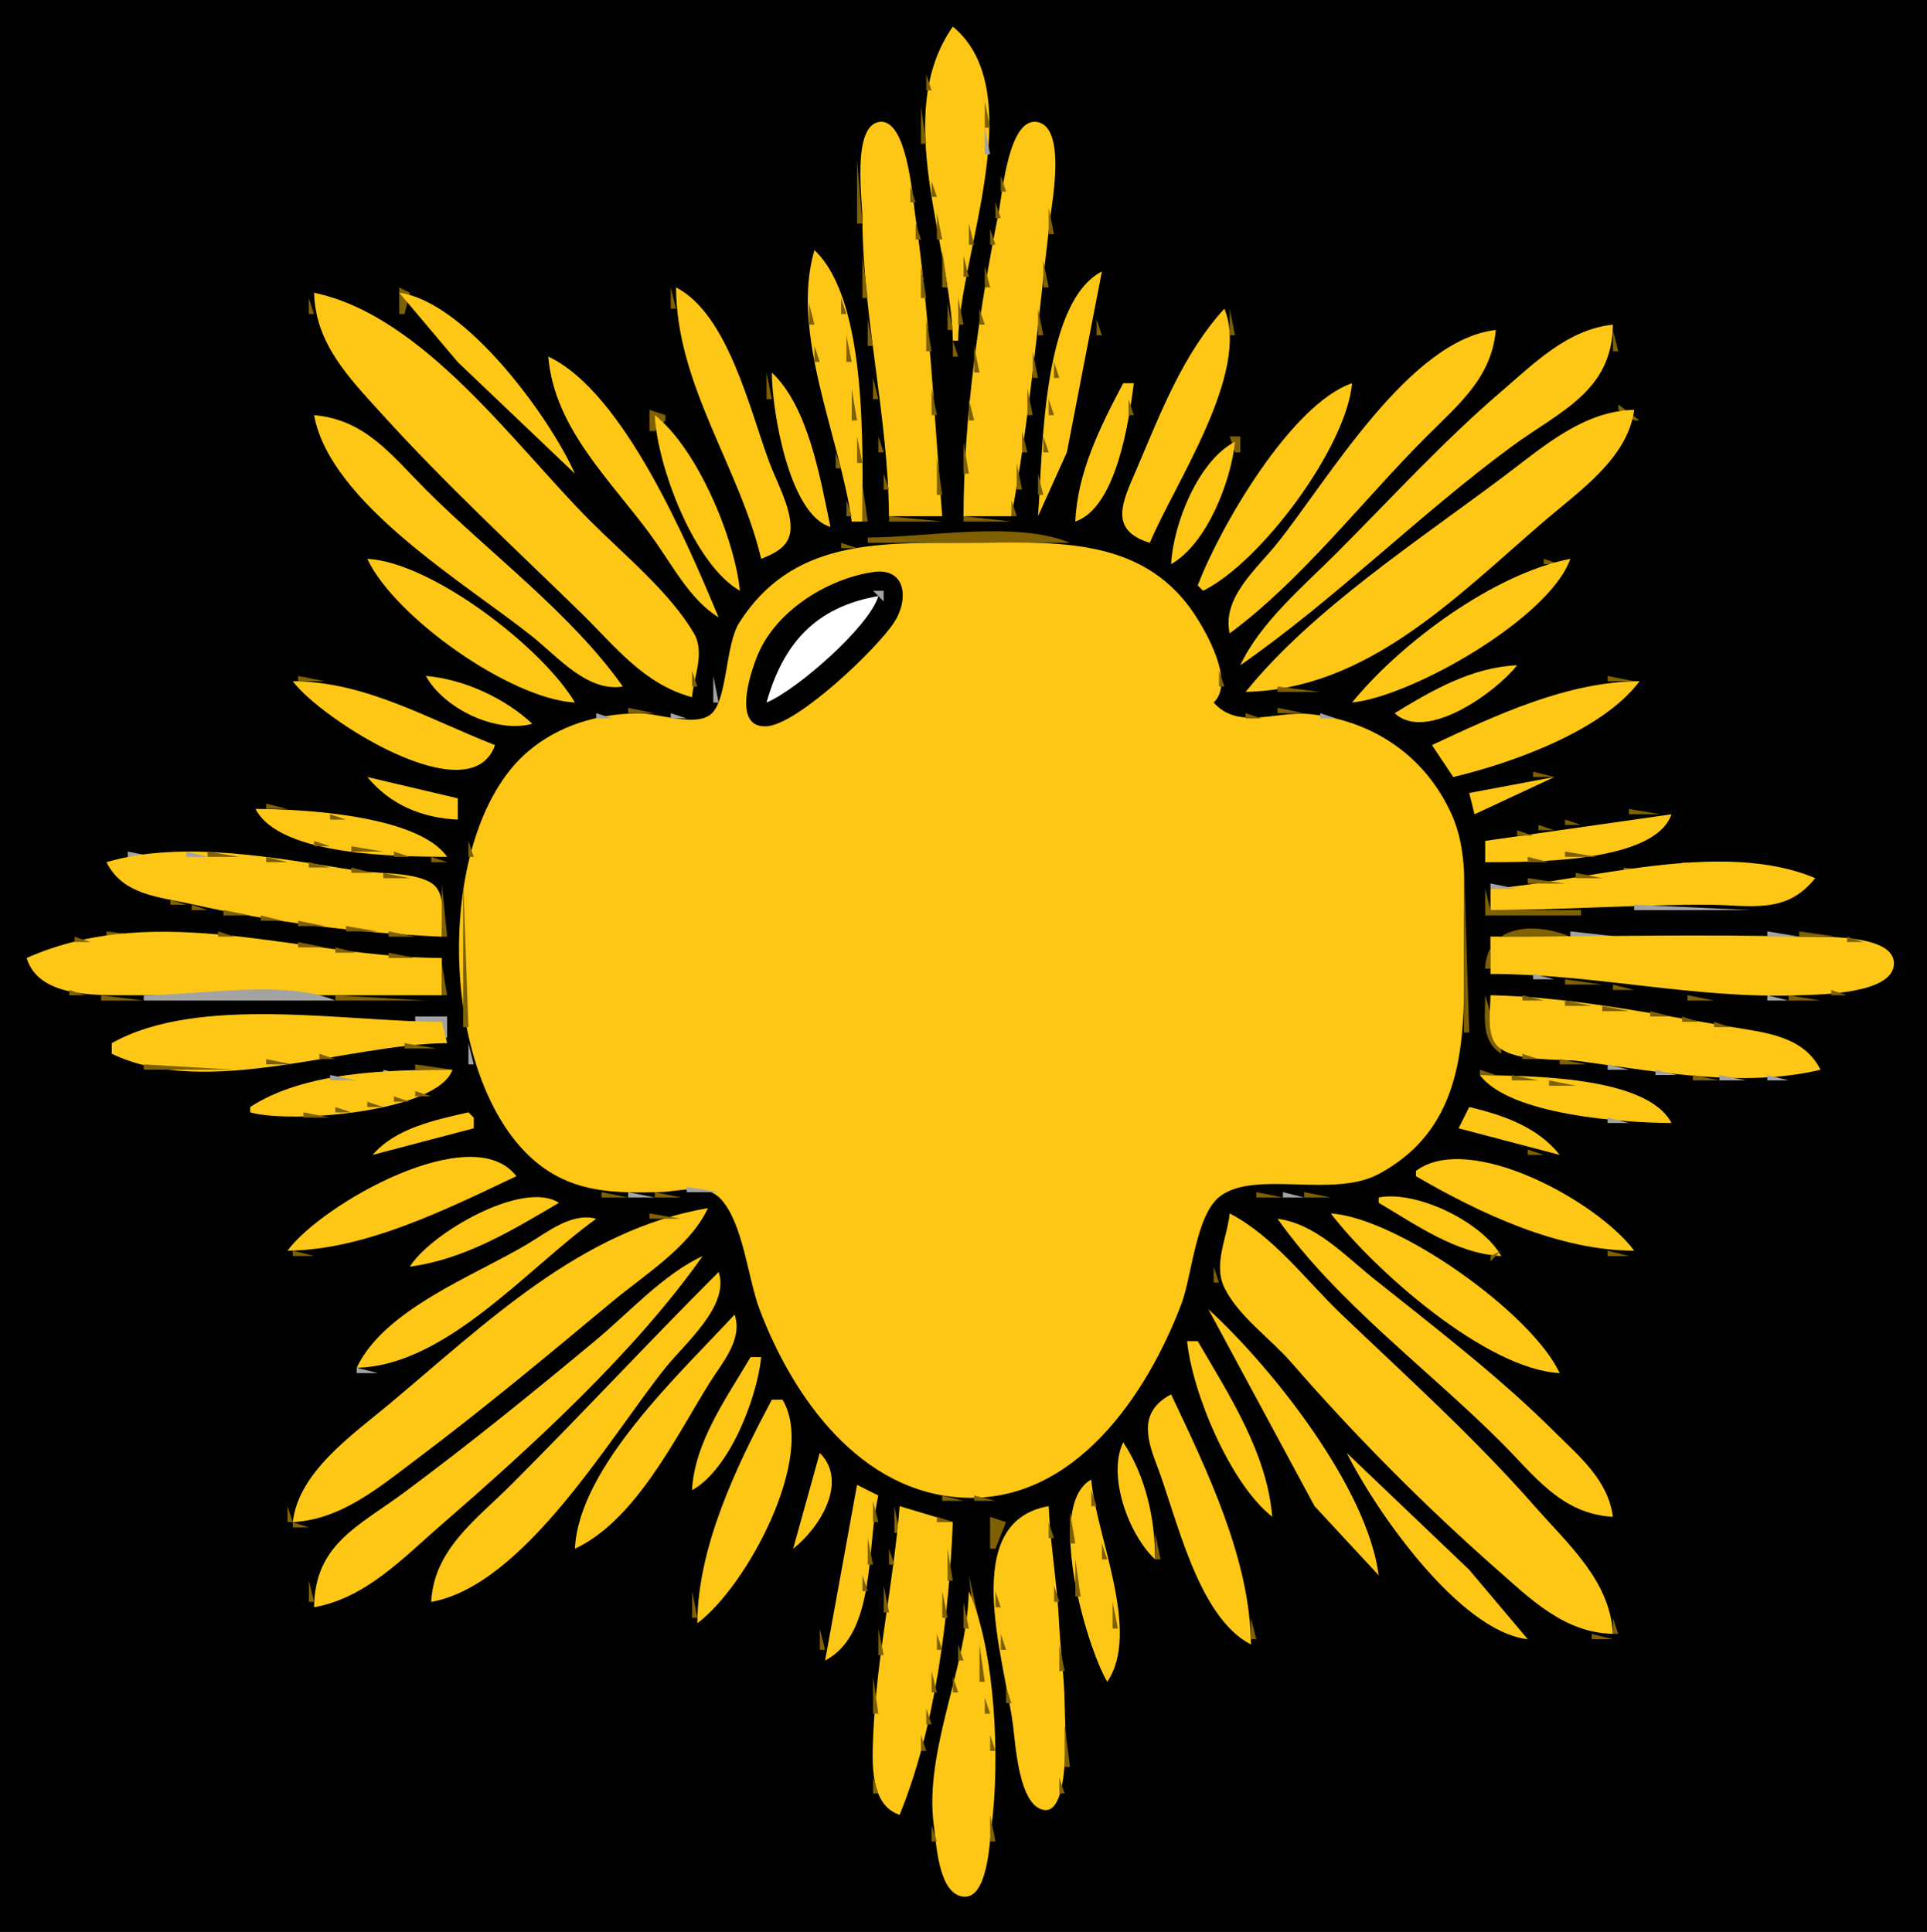<?xml version="1.0" encoding="UTF-8" standalone="no"?>
<svg
    xmlns:inkscape="http://www.inkscape.org/namespaces/inkscape"
    xmlns:rdf="http://www.w3.org/1999/02/22-rdf-syntax-ns#"
    xmlns="http://www.w3.org/2000/svg"
    xmlns:cc="http://creativecommons.org/ns#"
    xmlns:dc="http://purl.org/dc/elements/1.1/"
    xmlns:sodipodi="http://sodipodi.sourceforge.net/DTD/sodipodi-0.dtd"
    id="svg2"
    sodipodi:docname="_svgclean2.svg"
    viewBox="0 0 362 363"
    version="1.1"
    inkscape:version="0.48.3.1 r9886"
  >
  <sodipodi:namedview
      id="namedview392"
      bordercolor="#666666"
      inkscape:pageshadow="2"
      guidetolerance="10"
      pagecolor="#ffffff"
      gridtolerance="10"
      inkscape:window-maximized="0"
      inkscape:zoom="0.22425739"
      objecttolerance="10"
      borderopacity="1"
      inkscape:current-layer="svg2"
      inkscape:cx="372.04724"
      inkscape:cy="-163.18109"
      inkscape:window-y="0"
      inkscape:window-x="0"
      inkscape:window-width="640"
      showgrid="false"
      inkscape:pageopacity="0"
      inkscape:window-height="480"
  />
  <path
      id="path4"
      style="fill:#010101"
      inkscape:connector-curvature="0"
      d="m0 0v363h362v-363h-362z"
  />
  <path
      id="path6"
      style="fill:#fec716"
      inkscape:connector-curvature="0"
      d="m179 5c-11.538 16.413-0.378 40.665 0 59h1c0.132-15.887 13.75-46.833-1-59z"
  />
  <path
      id="path8"
      style="fill:#7f6103"
      inkscape:connector-curvature="0"
      d="m183.33 10.667 0.334 0.667-0.334-0.667m-9.33 3.333v3h1l-1-3m10.333 0.667 0.334 0.667-0.334-0.667m0.67 4.333v5h1l-1-5m-12 1v7h1l-1-7m-8.333 1.333 0.666 0.333-0.666-0.333z"
  />
  <path
      id="path10"
      style="fill:#fec716"
      inkscape:connector-curvature="0"
      d="m167 97h10c-1.496-18.96-2.42-38.144-5.131-57-0.47-3.27-1.558-17.94-6.749-17.079-5.079 0.843-3.136 14.518-3.119 18.079 0.09 18.718 4.844 37.334 4.999 56m14 0h9c3.453-18.533 5.051-37.316 7.285-56 0.415-3.467 2.992-17.151-2.459-18.079-5.39-0.916-6.57 13.756-7.23 17.079-3.65 18.263-6.55 38.369-6.6 57z"
  />
  <path
      id="path12"
      style="fill:#a3a3a3"
      inkscape:connector-curvature="0"
      d="m185 24v5h1l-1-5z"
  />
  <path
      id="path14"
      style="fill:#7f6103"
      inkscape:connector-curvature="0"
      d="m189.33 29.667 0.334 0.667-0.334-0.667m-28.33 0.333v12h1l-1-12m13.333 0.667 0.334 0.667-0.334-0.667m-4 1 0.334 0.667-0.334-0.667m14 2 0.334 0.667-0.334-0.667m3.67-0.667v3h1l-1-3m-13 1v3h1l-1-3m-4 1v3h1l-1-3m12.333 2.667 0.334 0.667-0.334-0.667m3.67 0.333v3h1l-1-3m10 1v5h1l-1-5m-21 1v5h1l-1-5m-4 2v3h1l-1-3m10 0v4h1l-1-4m4 1v3h1l-1-3z"
  />
  <path
      id="path16"
      style="fill:#fec716"
      inkscape:connector-curvature="0"
      d="m153 47c-4.608 15.596 4.903 35.427 7 51h2c0-13.204 1.097-41.481-9-51z"
  />
  <path
      id="path18"
      style="fill:#7f6103"
      inkscape:connector-curvature="0"
      d="m177 47v7h1l-1-7m-15 1v8h1l-1-8m19 0v4h1l-1-4m-26 1 1 1-1-1m41 0v5h1l-1-5m-23 1v6h1l-1-6m12 0v4h1l-1-4m20.667 0.333 0.666 0.333-0.666-0.333z"
  />
  <path
      id="path20"
      style="fill:#fec716"
      inkscape:connector-curvature="0"
      d="m195 97 5.42-12 6.58-34c-11.413 5.929-11.089 34.454-12 46z"
  />
  <path
      id="path22"
      style="fill:#7f6103"
      inkscape:connector-curvature="0"
      d="m75 54v5h1l1-4-2-1m51 0v4h1l-1-4z"
  />
  <path
      id="path24"
      style="fill:#fec716"
      inkscape:connector-curvature="0"
      d="m127 54c0.05 18.27 11.895 33.716 16 51 2.858-1.144 5.595-2.48 5.523-6.04-0.08-3.914-2.58-8.342-3.94-11.96-3.7-9.794-7.73-27.893-17.58-33m-68 1c0.227 9.66 6.733 16.173 12.925 23 11.795 13.005 24.531 24.778 37.075 37.015 6.585 6.423 11.859 13.512 21 15.985 0.34-3.896 2.475-8.364 0.356-12-4.45-7.64-13.12-14.76-19.36-21-14.249-14.25-31.339-38.667-52-43z"
  />
  <path
      id="path26"
      style="fill:#7f6103"
      inkscape:connector-curvature="0"
      d="m61.667 55.333 0.667 0.333-0.667-0.333z"
  />
  <path
      id="path28"
      style="fill:#fec716"
      inkscape:connector-curvature="0"
      d="m75 55 11 13.039 22 20.961c-4.84-10.848-20.632-32.347-33-34z"
  />
  <path
      id="path30"
      style="fill:#7f6103"
      inkscape:connector-curvature="0"
      d="m58 56v3h1l-1-3m22 0 1 1-1-1m78 0v3h1l-1-3m22 0v5h1l-1-5m-28 1v4h1l-1-4m26 0v5h1l-1-5m-110 1 1 1-1-1m116 0v3h1l-1-3m11 0v5h1l-1-5z"
  />
  <path
      id="path32"
      style="fill:#fec716"
      inkscape:connector-curvature="0"
      d="m230 58c-7.769 8.517-11.939 19.517-16.421 30-2.604 6.091-5.546 11.554 2.421 14 4.537-10.911 18.986-32.091 14-44z"
  />
  <path
      id="path34"
      style="fill:#7f6103"
      inkscape:connector-curvature="0"
      d="m231 58v5h1l-1-5m-99 1 1 1-1-1m31 1v5h1l-1-5m11 0v6h1l-1-6m32 0v3h1l-1-3z"
  />
  <path
      id="path36"
      style="fill:#fec716"
      inkscape:connector-curvature="0"
      d="m233 125c17.83-12.41 33.46-28.2 51-41.116 9.01-6.63 18.86-10.302 19-22.884-8.5 0.875-14.775 7.246-21 12.58-10.955 9.386-20.803 20.223-31 30.42-6.188 6.188-14.274 13.008-18 21z"
  />
  <path
      id="path38"
      style="fill:#7f6103"
      inkscape:connector-curvature="0"
      d="m199.33 62.667 0.334 0.667-0.334-0.667z"
  />
  <path
      id="path40"
      style="fill:#fec716"
      inkscape:connector-curvature="0"
      d="m231 119c13.481-9.922 25.098-25.098 37-37 6.047-6.047 12.212-11.045 13-20-16.223 1.796-31.518 28.148-41 40-3.926 4.907-10.482 10.292-9 17z"
  />
  <path
      id="path42"
      style="fill:#7f6103"
      inkscape:connector-curvature="0"
      d="m303 62v4h1l-1-4m-144 1v5h1l-1-5m66 0 1 1-1-1m-143 1 1 1-1-1m97 0v3h1l-1-3m114 0 1 1-1-1m-164.67 1.667 0.334 0.667-0.334-0.667m24.67-0.667v3h1l-1-3m30 0v5h1l-1-5m22.333 0.667 0.334 0.667-0.334-0.667m66.67-0.667l1 1-1-1m-210 1 1 1-1-1m16 0 1 1-1-1m116 0v5h1l-1-5m-103 1 1 1-1-1z"
  />
  <path
      id="path44"
      style="fill:#fec716"
      inkscape:connector-curvature="0"
      d="m103 67c1.115 13.63 11.941 23.426 19.576 34 3.618 5.012 7.076 11.764 12.424 15-5.845-13.966-17.867-42.391-32-49z"
  />
  <path
      id="path46"
      style="fill:#7f6103"
      inkscape:connector-curvature="0"
      d="m289 67 1 1-1-1m-159.67 1.667 0.334 0.667-0.334-0.667m68.67-0.667v3h1l-1-3m103 1 1 1-1-1m-157 1v5h1l-1-5z"
  />
  <path
      id="path48"
      style="fill:#fec716"
      inkscape:connector-curvature="0"
      d="m145 70c0.005 7.091 3.242 26.74 11 29-1.89-9.043-4.101-22.498-11-29z"
  />
  <path
      id="path50"
      style="fill:#7f6103"
      inkscape:connector-curvature="0"
      d="m66 71 1 1-1-1m37.333 0.667 0.334 0.667-0.334-0.667m51 0 0.334 0.667-0.334-0.667m9.67-0.667v4h1l-1-4m48 0 1 1-1-1m-65 1 1 1-1-1z"
  />
  <path
      id="path52"
      style="fill:#fec716"
      inkscape:connector-curvature="0"
      d="m211 72c-4.293 8.161-8.571 16.613-9 26 7.716-2.643 10.068-18.782 11-26h-2m14 38 1 1c10.79-5.258 26.94-26.935 28-39-11.423 3.916-24.833 27.006-29 38z"
  />
  <path
      id="path54"
      style="fill:#7f6103"
      inkscape:connector-curvature="0"
      d="m160 73v6h1l-1-6m15 0v5h1l-1-5m18 0v5h1l-1-5m10.333 0.667 0.334 0.667-0.334-0.667m78.67-0.667l1 1-1-1m-19 1 1 1-1-1m-81 1v4h1l-1-4m15 0v3h1l-1-3m15 0v3h1l-1-3m-56.667 1.667 0.334 0.667-0.334-0.667m148.67-0.667v1l3 2h1l-4-3m-182 1v4h1l2-2v-1l-3-1m80.333 0.667 0.334 0.667-0.334-0.667z"
  />
  <path
      id="path56"
      style="fill:#fec716"
      inkscape:connector-curvature="0"
      d="m234 130c22.759-0.47 39.258-17.578 56-32 6.574-5.663 15.774-11.83 17-21-9.424 0.222-16.758 6.656-24 12.13-16 12.09-36.4 25.26-49 40.87m-175-52c3 16.565 28.582 31.663 41 41.6 4.865 3.894 10.366 10.474 17 9.4-9.65-13.7-25.114-25.1-37-37-6.458-6.468-11.339-13.15-21-14m64 0c0.437 9.561 7.408 28.124 16 33-1.001-9.986-8.055-26.765-16-33z"
  />
  <path
      id="path58"
      style="fill:#7f6103"
      inkscape:connector-curvature="0"
      d="m114 79 1 1-1-1m-40 1 1 1-1-1m-5 1 1 1-1-1m87.333 0.667 0.334 0.667-0.334-0.667m35.67-0.667v4h1l-1-4m51 0 1 1-1-1m-82 1v5h1l-1-5m4 0v3h1l-1-3m31 0v3h1l-1-3m35 0 1 3h1v-3h-2m25 0 1 1-1-1m29 0 1 1-1-1m7 0 1 1-1-1m13 0 1 1-1-1m-124 1v6h1l-1-6z"
  />
  <path
      id="path60"
      style="fill:#fec716"
      inkscape:connector-curvature="0"
      d="m220 106c6.729-3.816 11.253-15.544 12-23-6.927 3.591-11.609 15.462-12 23z"
  />
  <path
      id="path62"
      style="fill:#7f6103"
      inkscape:connector-curvature="0"
      d="m72 84 1 1-1-1m128.33 0.667 0.334 0.667-0.334-0.667m-127.33 0.333l1 1-1-1m84 0v3h1l-1-3m-83 1 1 1-1-1m102 0v7h1l-1-7m15 1v5h1l-1-5m-127 1 1 1-1-1m49 0 1 1-1-1m86.333 0.667 0.334 0.667-0.334-0.667m38.67-0.667l1 1-1-1m39 0 1 1-1-1m-212 1 1 1-1-1z"
  />
  <path
      id="path64"
      style="fill:#fec716"
      inkscape:connector-curvature="0"
      d="m108 89 1 1-1-1z"
  />
  <path
      id="path66"
      style="fill:#7f6103"
      inkscape:connector-curvature="0"
      d="m120 89 1 1-1-1m33.333 0.667 0.334 0.667-0.334-0.667m12.67-0.667v3h1l-1-3m29 0v4h1l-1-4m55 0 1 1-1-1m-184 1 1 1-1-1m43 0 1 1-1-1m49.333 0.667 0.334 0.667-0.334-0.667m-91.33 0.333l1 1-1-1m95 0v7h1l-1-7m36.333 0.667 0.334 0.667-0.334-0.667m37.67-0.667l1 1-1-1m7 0 1 1-1-1m-175 1 1 1-1-1m48 0 1 1-1-1m43 2v3h1l-1-3m31 0v3h1l-1-3m44 0 1 1-1-1m42 0 1 1-1-1m16 1 1 1-1-1m-173 1 1 1-1-1m5 0 1 1-1-1m77.333 0.667 0.334 0.667-0.334-0.667m-34.33 0.333v1h10l-10-1m14 0v1h9l-9-1m51 0 1 1-1-1m-22.667 1.667 0.334 0.667-0.334-0.667m61.67-0.667l1 1-1-1m-117.33 1.333 0.666 0.333-0.666-0.333m-31.67 0.667l1 1-1-1m27.333 0.667 0.334 0.666-0.334-0.666m91.67-0.67l1 1-1-1m-78 1v1h38c-10.036-4.211-27.089-1-38-1m-5 1v1h3l-3-1z"
  />
  <path
      id="path68"
      style="fill:#fec716"
      inkscape:connector-curvature="0"
      d="m228 132c4.016-3.822-1.335-13.266-3.889-16.999-10.08-14.73-27.23-13-43.11-13-16.329 0-32.263-0.532-42.123 15.001-2.679 4.219-2.179 14.637-5.365 17.225-2.954 2.4-9.943-0.252-13.512-0.207-7.674 0.096-15.079 2.228-20.961 7.31-18.473 15.959-16.794 65.34 3.961 78.702 6.49 4.179 13.559 4.136 21 3.954 3.73-0.091 8.534-1.825 11.436 1.337 4.191 4.567 5.055 14.862 7.248 20.678 6.273 16.629 18.975 34.503 38.316 35.402 20.784 0.966 34.399-19.181 40.936-36.402 2.002-5.273 2.68-16.899 7.367-20.307 6.692-4.865 21.144 0.492 29.697-4.106 17.746-9.54 16-28.426 16-45.587 0-7.443 0.82-15.049-2.313-22-4.946-10.97-14.806-17.645-26.687-18.829-6.302-0.629-13.418 3.046-18-2.171z"
  />
  <path
      id="path70"
      style="fill:#a3a3a3"
      inkscape:connector-curvature="0"
      d="m203.67 102.33 0.666 0.334-0.666-0.334m-48 1 0.666 0.334-0.666-0.334z"
  />
  <path
      id="path72"
      style="fill:#7f6103"
      inkscape:connector-curvature="0"
      d="m219.33 103.67 0.334 0.666-0.334-0.666z"
  />
  <path
      id="path74"
      style="fill:#fec716"
      inkscape:connector-curvature="0"
      d="m69 105c5.083 10.899 26.828 26.342 39 27-6.021-10.248-26.874-26.371-39-27z"
  />
  <path
      id="path76"
      style="fill:#7f6103"
      inkscape:connector-curvature="0"
      d="m237 105 1 1-1-1m53 0v1h3l-3-1z"
  />
  <path
      id="path78"
      style="fill:#fec716"
      inkscape:connector-curvature="0"
      d="m254 132c11.392-1.173 37.163-15.947 41-27-14.321 2.787-31.824 15.728-41 27z"
  />
  <path
      id="path80"
      style="fill:#7f6103"
      inkscape:connector-curvature="0"
      d="m84 106 1 1-1-1m65 0 1 1-1-1m13.667 1.333 0.666 0.334-0.666-0.334z"
  />
  <path
      id="path82"
      style="fill:#010101"
      inkscape:connector-curvature="0"
      d="m163.98 107.49c-8.343 1.252-17.45 6.883-21.161 14.517-1.53 3.148-5.704 14.932 1.235 14.457 5.895-0.403 20.765-14.649 23.932-19.554 2.777-4.302 2.237-10.357-4.006-9.42z"
  />
  <path
      id="path84"
      style="fill:#7f6103"
      inkscape:connector-curvature="0"
      d="m260 107 1 1-1-1m34 0 1 1-1-1m-125 1 1 1-1-1m-98 1 1 1-1-1m50 0 1 1-1-1m24 0 1 1-1-1m106 0 1 1-1-1m-179 1 1 1-1-1m32 0 1 1-1-1m18 0 1 1-1-1m111 0 1 1-1-1m-143 1 1 1-1-1m15 0 1 1-1-1z"
  />
  <path
      id="path86"
      style="fill:#a3a3a3"
      inkscape:connector-curvature="0"
      d="m164 111 2 2v-2h-2z"
  />
  <path
      id="path88"
      style="fill:#7f6103"
      inkscape:connector-curvature="0"
      d="m226.67 111.33 0.666 0.334-0.666-0.334m11.33-0.33l1 1-1-1m52 0 1 1-1-1m-190 1 1 1-1-1m6 0 1 1-1-1z"
  />
  <path
      id="path90"
      style="fill:#6e6e6e"
      inkscape:connector-curvature="0"
      d="m161 112 1 1-1-1z"
  />
  <path
      id="path92"
      style="fill:#ffffff"
      inkscape:connector-curvature="0"
      d="m144 132c5.639-2.303 19.316-14.275 21-20-11.85 2.047-17.861 8.943-21 20z"
  />
  <path
      id="path94"
      style="fill:#7f6103"
      inkscape:connector-curvature="0"
      d="m237 112 1 1-1-1m-136 1 1 1-1-1m40 0 1 1-1-1z"
  />
  <path
      id="path96"
      style="fill:#a3a3a3"
      inkscape:connector-curvature="0"
      d="m159 113 1 1-1-1z"
  />
  <path
      id="path98"
      style="fill:#7f6103"
      inkscape:connector-curvature="0"
      d="m236 113 1 1-1-1m-134 1 1 1-1-1m121 0 1 1-1-1m63 0 1 1-1-1m-183 1 1 1-1-1m44 0 1 1-1-1z"
  />
  <path
      id="path100"
      style="fill:#a3a3a3"
      inkscape:connector-curvature="0"
      d="m155 115 1 1-1-1z"
  />
  <path
      id="path102"
      style="fill:#7f6103"
      inkscape:connector-curvature="0"
      d="m240 115 1 1-1-1m-136 1 1 1-1-1z"
  />
  <path
      id="path104"
      style="fill:#a3a3a3"
      inkscape:connector-curvature="0"
      d="m153 116 1 1-1-1z"
  />
  <path
      id="path106"
      style="fill:#7f6103"
      inkscape:connector-curvature="0"
      d="m239 116 1 1-1-1m-158 1 1 1-1-1z"
  />
  <path
      id="path108"
      style="fill:#6e6e6e"
      inkscape:connector-curvature="0"
      d="m161 117 1 1-1-1z"
  />
  <path
      id="path110"
      style="fill:#a3a3a3"
      inkscape:connector-curvature="0"
      d="m150 118 1 1-1-1z"
  />
  <path
      id="path112"
      style="fill:#6e6e6e"
      inkscape:connector-curvature="0"
      d="m158 119 1 1-1-1z"
  />
  <path
      id="path114"
      style="fill:#7f6103"
      inkscape:connector-curvature="0"
      d="m262 119 1 1-1-1z"
  />
  <path
      id="path116"
      style="fill:#6e6e6e"
      inkscape:connector-curvature="0"
      d="m148 120 1 1-1-1z"
  />
  <path
      id="path118"
      style="fill:#a3a3a3"
      inkscape:connector-curvature="0"
      d="m156 120 1 1-1-1z"
  />
  <path
      id="path120"
      style="fill:#7f6103"
      inkscape:connector-curvature="0"
      d="m275 121 1 1-1-1m-10 1 1 1-1-1z"
  />
  <path
      id="path122"
      style="fill:#a3a3a3"
      inkscape:connector-curvature="0"
      d="m152 123 1 1-1-1m76.333 0.667 0.334 0.666-0.334-0.666z"
  />
  <path
      id="path124"
      style="fill:#fec716"
      inkscape:connector-curvature="0"
      d="m262 134c5.849 5.542 18.989-3.888 23-9-8.493 0.389-15.897 4.652-23 9z"
  />
  <path
      id="path126"
      style="fill:#7f6103"
      inkscape:connector-curvature="0"
      d="m79 128 3-1-3 1m51-2v3h1l-1-3z"
  />
  <path
      id="path128"
      style="fill:#6e6e6e"
      inkscape:connector-curvature="0"
      d="m145 126 1 1-1-1m5 0 1 1-1-1z"
  />
  <path
      id="path130"
      style="fill:#7f6103"
      inkscape:connector-curvature="0"
      d="m155 126 1 1-1-1m74 0v3h1l-1-3m-173 1v1h5l-5-1z"
  />
  <path
      id="path132"
      style="fill:#fec716"
      inkscape:connector-curvature="0"
      d="m80 127c3.38 6.162 13.164 10.86 20 9-5.219-4.887-12.878-8.374-20-9z"
  />
  <path
      id="path134"
      style="fill:#a3a3a3"
      inkscape:connector-curvature="0"
      d="m134 127v5h1l-1-5z"
  />
  <path
      id="path136"
      style="fill:#7f6103"
      inkscape:connector-curvature="0"
      d="m302 127v1h5l-5-1z"
  />
  <path
      id="path138"
      style="fill:#fec716"
      inkscape:connector-curvature="0"
      d="m55 128c5.322 7.167 33.4 25.09 38 12-12.46-4.834-24.336-11.962-38-12z"
  />
  <path
      id="path140"
      style="fill:#7f6103"
      inkscape:connector-curvature="0"
      d="m63.667 128.33 0.667 0.334-0.667-0.334m76.666 0.334 0.334 0.666-0.334-0.666m122.67-0.66l1 1-1-1m35.667 0.333 0.666 0.334-0.666-0.334z"
  />
  <path
      id="path142"
      style="fill:#fec716"
      inkscape:connector-curvature="0"
      d="m269 140 4 6c11.044-2.617 28.098-8.71 35-18-13.49 0.037-26.952 6.364-39 12z"
  />
  <path
      id="path144"
      style="fill:#7f6103"
      inkscape:connector-curvature="0"
      d="m99 129 1 1-1-1m17.667 0.333 0.666 0.334-0.666-0.334z"
  />
  <path
      id="path146"
      style="fill:#a3a3a3"
      inkscape:connector-curvature="0"
      d="m144.33 129.67 0.334 0.666-0.334-0.666z"
  />
  <path
      id="path148"
      style="fill:#7f6103"
      inkscape:connector-curvature="0"
      d="m240 129v1h8l-8-1m9 0 1 1-1-1m46.667 0.333 0.666 0.334-0.666-0.334z"
  />
  <path
      id="path150"
      style="fill:#a3a3a3"
      inkscape:connector-curvature="0"
      d="m147 130 1 1-1-1z"
  />
  <path
      id="path152"
      style="fill:#7f6103"
      inkscape:connector-curvature="0"
      d="m102 131 1 1-1-1m50 0 1 1-1-1m114 0 1 1-1-1m-161.33 1.333 0.666 0.334-0.666-0.334m30.33-0.33l1 1-1-1m-17 1v1h5l-5-1m122 0v1h5l-5-1m-178 1 1 1-1-1m36 0 1 1-1-1z"
  />
  <path
      id="path154"
      style="fill:#a3a3a3"
      inkscape:connector-curvature="0"
      d="m112 134v1h3l-3-1m14 0v1h3l-3-1z"
  />
  <path
      id="path156"
      style="fill:#7f6103"
      inkscape:connector-curvature="0"
      d="m234 134v1h3l-3-1z"
  />
  <path
      id="path158"
      style="fill:#a3a3a3"
      inkscape:connector-curvature="0"
      d="m248 134v1h3l-3-1m-16.333 1.333 0.666 0.334-0.666-0.334z"
  />
  <path
      id="path160"
      style="fill:#7f6103"
      inkscape:connector-curvature="0"
      d="m96.667 137.33 0.667 0.334-0.667-0.334m164.33 1.67l1 1-1-1m11 5 1 1-1-1m16 1v1h4l-4-1z"
  />
  <path
      id="path162"
      style="fill:#fec716"
      inkscape:connector-curvature="0"
      d="m69 146c4.337 5.234 10.281 7.692 17 8v-4l-17-4z"
  />
  <path
      id="path164"
      style="fill:#7f6103"
      inkscape:connector-curvature="0"
      d="m88.667 146.33 0.667 0.334-0.667-0.334m5.333-0.33l1 1-1-1m190.67 0.333 0.666 0.334-0.666-0.334z"
  />
  <path
      id="path166"
      style="fill:#fec716"
      inkscape:connector-curvature="0"
      d="m276 149 1 4 15-7-16 3z"
  />
  <path
      id="path168"
      style="fill:#7f6103"
      inkscape:connector-curvature="0"
      d="m72 149 1 1-1-1m14.333 1.667 0.333 0.666-0.333-0.666m-36.333 0.33v1h4l-4-1z"
  />
  <path
      id="path170"
      style="fill:#fec716"
      inkscape:connector-curvature="0"
      d="m48 152c4.629 8.904 26.794 8.924 36 9-5.451-7.812-27.126-8.999-36-9z"
  />
  <path
      id="path172"
      style="fill:#7f6103"
      inkscape:connector-curvature="0"
      d="m58.667 152.33 0.667 0.334-0.667-0.334m247.33-0.33v1h6l-6-1m-244 1v1h3l-3-1m238.67 0.333 0.666 0.334-0.666-0.334z"
  />
  <path
      id="path174"
      style="fill:#fec716"
      inkscape:connector-curvature="0"
      d="m279 158v4c8.301-0.023 31.839 0.23 35-9l-35 5z"
  />
  <path
      id="path176"
      style="fill:#7f6103"
      inkscape:connector-curvature="0"
      d="m314.33 153.67 0.334 0.666-0.334-0.666m-246.67 0.666 0.667 0.334-0.667-0.334m17 0 0.667 0.334-0.667-0.334m209.34-0.34v1h3l-3-1z"
  />
  <path
      id="path178"
      style="fill:#a3a3a3"
      inkscape:connector-curvature="0"
      d="m89.333 155.67 0.333 0.666-0.333-0.666z"
  />
  <path
      id="path180"
      style="fill:#7f6103"
      inkscape:connector-curvature="0"
      d="m289 155v1h3l-3-1m-214.33 1.333 0.667 0.334-0.667-0.334m210.33-0.33v1h3l-3-1m-206.33 1.333 0.667 0.334-0.667-0.334m203 0 0.666 0.334-0.666-0.334m-222.67 0.67v1h3l-3-1m29 0v3h1l-1-3m-22 1v1h6l-6-1m237.67 0.333 0.666 0.334-0.666-0.334z"
  />
  <path
      id="path182"
      style="fill:#a3a3a3"
      inkscape:connector-curvature="0"
      d="m24 160v1h5l-5-1z"
  />
  <path
      id="path184"
      style="fill:#fec716"
      inkscape:connector-curvature="0"
      d="m20 162c3.099 6.198 9.813 6.487 16 7.88 14.947 3.366 31.7 5.463 47 6.12-0-2.808 0.905-7.833-1.603-9.821-3.02-2.4-10.612-1.99-14.397-2.59-14.541-2.29-32.675-5.86-47-1.59z"
  />
  <path
      id="path186"
      style="fill:#a3a3a3"
      inkscape:connector-curvature="0"
      d="m35 160v1h4l-4-1z"
  />
  <path
      id="path188"
      style="fill:#7f6103"
      inkscape:connector-curvature="0"
      d="m39 160v1h6l-6-1m35 0v1h3l-3-1m220 0v1h6l-6-1m-244 1v1h4l-4-1m31 0v1h3l-3-1m206 0v1h4l-4-1m-229 1v1h4l-4-1m217 0v32h1l-1-32m41 0v1h9l-9-1z"
  />
  <path
      id="path190"
      style="fill:#a3a3a3"
      inkscape:connector-curvature="0"
      d="m325 162v1h9l-9-1z"
  />
  <path
      id="path192"
      style="fill:#7f6103"
      inkscape:connector-curvature="0"
      d="m66 163v1h4l-4-1m239 0v1h8l-8-1z"
  />
  <path
      id="path194"
      style="fill:#fec716"
      inkscape:connector-curvature="0"
      d="m280 167v4c13.71 0 27.336-1.065 41-0.999 7.825 0.037 14.522 1.915 20-5.001-17.59-7.422-42.677 0.554-61 2z"
  />
  <path
      id="path196"
      style="fill:#7f6103"
      inkscape:connector-curvature="0"
      d="m337.67 163.33 0.666 0.334-0.666-0.334m-317.67 0.67l1 1-1-1m52 0v1h5l-5-1m224 0v1h5l-5-1m-214.33 1.333 0.667 0.334-0.667-0.334m5.33-0.33v28h1l-1-28m200 0v1h7l-7-1m-204 1v10h1l-1-10z"
  />
  <path
      id="path198"
      style="fill:#a3a3a3"
      inkscape:connector-curvature="0"
      d="m280 166v1h5l-5-1z"
  />
  <path
      id="path200"
      style="fill:#7f6103"
      inkscape:connector-curvature="0"
      d="m279 167v5h18v-1h-17l-1-4m-250.33 1.333 0.667 0.334-0.667-0.334m3.33 0.67v1h3l-3-1m4 1v1h3l-3-1z"
  />
  <path
      id="path202"
      style="fill:#a3a3a3"
      inkscape:connector-curvature="0"
      d="m307 170v1h22l-22-1z"
  />
  <path
      id="path204"
      style="fill:#7f6103"
      inkscape:connector-curvature="0"
      d="m332.67 170.33 0.666 0.334-0.666-0.334m-290.67 0.67v1h5l-5-1m7 1v1h4l-4-1m7 1v1h5l-5-1m9 1v1h6l-6-1m-45 1v1h8l-8-1z"
  />
  <path
      id="path206"
      style="fill:#fec716"
      inkscape:connector-curvature="0"
      d="m5 180c2.215 7.317 12.539 6.99 19 7h59v-7c-25.77-0.02-53.065-11.08-78 0z"
  />
  <path
      id="path208"
      style="fill:#7f6103"
      inkscape:connector-curvature="0"
      d="m41 175v1h3l-3-1m32 0v1h5l-5-1m206 7h1v-6h15c-6.624-2.78-15.727-2.321-16 6z"
  />
  <path
      id="path210"
      style="fill:#a3a3a3"
      inkscape:connector-curvature="0"
      d="m295 175v1h9l-9-1z"
  />
  <path
      id="path212"
      style="fill:#fec716"
      inkscape:connector-curvature="0"
      d="m280 176v7c19.6 0 38.388 4.725 58 4.011 3.749-0.137 17.793-0.22 17.793-5.986 0-5.686-14.266-4.952-17.793-5.04-19.4-0.48-38.57 0.02-58 0.02z"
  />
  <path
      id="path214"
      style="fill:#a3a3a3"
      inkscape:connector-curvature="0"
      d="m332 175v1h6l-6-1z"
  />
  <path
      id="path216"
      style="fill:#7f6103"
      inkscape:connector-curvature="0"
      d="m338 175v1h7l-7-1m-324 1v1h3l-3-1m35.667 0.333 0.667 0.334-0.667-0.334m297.33-0.33v1h3l-3-1m-336.33 1.333 0.667 0.334-0.667-0.334m45.33-0.33v1h5l-5-1m7 1v1h4l-4-1m-57 1 1 1-1-1m67 0v1h5l-5-1m10 2v6h1l-1-6m273 1 1 1-1-1z"
  />
  <path
      id="path218"
      style="fill:#a3a3a3"
      inkscape:connector-curvature="0"
      d="m288 183v1h4l-4-1z"
  />
  <path
      id="path220"
      style="fill:#7f6103"
      inkscape:connector-curvature="0"
      d="m294 184v1h7l-7-1m-284.33 1.333 0.667 0.334-0.667-0.334m293.33-0.33v1h4l-4-1m-290 1v1h3l-3-1m299.67 0.333 0.666 0.334-0.666-0.334m31.33-0.33v1h3l-3-1m-325 1v1h8l-8-1z"
  />
  <path
      id="path222"
      style="fill:#a3a3a3"
      inkscape:connector-curvature="0"
      d="m27 187v1h36c-9.56-4.011-25.613-1-36-1z"
  />
  <path
      id="path224"
      style="fill:#7f6103"
      inkscape:connector-curvature="0"
      d="m63 187v1h17l-17-1m216 0c0 4.192-0.825 8.52 3 11v-1l-3-10z"
  />
  <path
      id="path226"
      style="fill:#fec716"
      inkscape:connector-curvature="0"
      d="m280 187c0 2.819-0.901 7.819 1.603 9.822 3.488 2.789 11.149 2.031 15.397 2.602 14.567 1.96 30.509 5.036 45 1.576-3.202-6.407-10.524-7-17-8.08-14.695-2.452-30.086-5.612-45-5.92z"
  />
  <path
      id="path228"
      style="fill:#7f6103"
      inkscape:connector-curvature="0"
      d="m286 187v1h4l-4-1m31 0v1h5l-5-1z"
  />
  <path
      id="path230"
      style="fill:#a3a3a3"
      inkscape:connector-curvature="0"
      d="m332 187v1h4l-4-1z"
  />
  <path
      id="path232"
      style="fill:#7f6103"
      inkscape:connector-curvature="0"
      d="m336 187v1h6l-6-1m-42 1v1h5l-5-1m7 1v1h5l-5-1m9 1v1h4l-4-1m-250 1v1h18l-18-1z"
  />
  <path
      id="path234"
      style="fill:#a3a3a3"
      inkscape:connector-curvature="0"
      d="m78 191v1l5 3h1v-4h-6z"
  />
  <path
      id="path236"
      style="fill:#7f6103"
      inkscape:connector-curvature="0"
      d="m316 191v1h3l-3-1m-287.33 1.333 0.667 0.334-0.667-0.334z"
  />
  <path
      id="path238"
      style="fill:#fec716"
      inkscape:connector-curvature="0"
      d="m21 196v2c17.796 8.564 44.18-1.844 63-2l-1-4c-18.235 0-45.749-5.148-62 4z"
  />
  <path
      id="path240"
      style="fill:#7f6103"
      inkscape:connector-curvature="0"
      d="m322 192v1h3l-3-1m6.667 1.333 0.666 0.334-0.666-0.334m-252.67 2.67v1h6l-6-1z"
  />
  <path
      id="path242"
      style="fill:#a3a3a3"
      inkscape:connector-curvature="0"
      d="m88 196v4h1l-1-4z"
  />
  <path
      id="path244"
      style="fill:#7f6103"
      inkscape:connector-curvature="0"
      d="m60 198v1h3l-3-1m226 0v1h3l-3-1m55 0 1 1-1-1m-291 1v1h5l-5-1m224.33 0.667 0.334 0.666-0.334-0.666m18.67-0.67v1h5l-5-1m-266 1v1h17l-17-1m51 0v1h7l-7-1z"
  />
  <path
      id="path246"
      style="fill:#a3a3a3"
      inkscape:connector-curvature="0"
      d="m302 200v1h4l-4-1m-230 1v1h4l-4-1z"
  />
  <path
      id="path248"
      style="fill:#fec716"
      inkscape:connector-curvature="0"
      d="m47 208v1c7.336 2.167 35.176 0.039 38-8-12.035 0.008-27.727 0.316-38 7z"
  />
  <path
      id="path250"
      style="fill:#7f6103"
      inkscape:connector-curvature="0"
      d="m278 201v1h3l-3-1z"
  />
  <path
      id="path252"
      style="fill:#a3a3a3"
      inkscape:connector-curvature="0"
      d="m311 201v1h4l-4-1m-249 1v1h5l-5-1z"
  />
  <path
      id="path254"
      style="fill:#fec716"
      inkscape:connector-curvature="0"
      d="m278 202c5.673 7.553 27.087 8.975 36 9-4.664-8.894-26.851-8.811-36-9z"
  />
  <path
      id="path256"
      style="fill:#7f6103"
      inkscape:connector-curvature="0"
      d="m284 202v1h5l-5-1m34 0v1h5l-5-1z"
  />
  <path
      id="path258"
      style="fill:#a3a3a3"
      inkscape:connector-curvature="0"
      d="m323 202v1h5l-5-1m9 0v1h4l-4-1z"
  />
  <path
      id="path260"
      style="fill:#7f6103"
      inkscape:connector-curvature="0"
      d="m336.67 202.33 0.666 0.334-0.666-0.334m-280 1 0.667 0.334-0.667-0.334m234.33-0.33v1h5l-5-1m-207.33 1.333 0.667 0.334-0.667-0.334m196 0 0.666 0.334-0.666-0.334m21 0 0.666 0.334-0.666-0.334m-222.67 0.67v1h3l-3-1m204.67 0.333 0.666 0.334-0.666-0.334m24 0 0.666 0.334-0.666-0.334m-257.67 0.67l1 1-1-1m25 0v1h3l-3-1m212.67 0.333 0.666 0.334-0.666-0.334m-217.67 0.67v1h3l-3-1m221.67 0.333 0.666 0.334-0.666-0.334m-227.67 0.67v1h3l-3-1z"
  />
  <path
      id="path262"
      style="fill:#fec716"
      inkscape:connector-curvature="0"
      d="m276 208-2 4 19 5c-4.119-5.245-10.642-7.493-17-9z"
  />
  <path
      id="path264"
      style="fill:#7f6103"
      inkscape:connector-curvature="0"
      d="m294.67 208.33 0.666 0.334-0.666-0.334m-237.67 0.67v1h5l-5-1m27.667 0.333 0.667 0.334-0.667-0.334z"
  />
  <path
      id="path266"
      style="fill:#fec716"
      inkscape:connector-curvature="0"
      d="m70 217 19-5v-2l-1-1c-6.332 1.465-13.648 2.94-18 8z"
  />
  <path
      id="path268"
      style="fill:#7f6103"
      inkscape:connector-curvature="0"
      d="m298.67 209.33 0.666 0.334-0.666-0.334m-217 1 0.667 0.334-0.667-0.334z"
  />
  <path
      id="path270"
      style="fill:#a3a3a3"
      inkscape:connector-curvature="0"
      d="m302 210v1h4l-4-1z"
  />
  <path
      id="path272"
      style="fill:#7f6103"
      inkscape:connector-curvature="0"
      d="m78.667 211.33 0.667 0.334-0.667-0.334m-8.667 3.67l1 1-1-1m27 0 1 1-1-1m-28 1 1 1-1-1z"
  />
  <path
      id="path274"
      style="fill:#fec716"
      inkscape:connector-curvature="0"
      d="m54 235c14.61-0.121 29.989-7.842 43-14-8.252-10.83-36.516 5.216-43 14z"
  />
  <path
      id="path276"
      style="fill:#7f6103"
      inkscape:connector-curvature="0"
      d="m264 216 1 1-1-1z"
  />
  <path
      id="path278"
      style="fill:#fec716"
      inkscape:connector-curvature="0"
      d="m266 220v1c12.026 7.018 26.941 13.991 41 14-6.875-9.258-30.931-22.498-41-15z"
  />
  <path
      id="path280"
      style="fill:#7f6103"
      inkscape:connector-curvature="0"
      d="m287 216v1h3l-3-1m-32.333 6.333 0.666 0.334-0.666-0.334z"
  />
  <path
      id="path282"
      style="fill:#a3a3a3"
      inkscape:connector-curvature="0"
      d="m129 223v1h6l-6-1z"
  />
  <path
      id="path284"
      style="fill:#7f6103"
      inkscape:connector-curvature="0"
      d="m229 223 1 1-1-1z"
  />
  <path
      id="path286"
      style="fill:#fec716"
      inkscape:connector-curvature="0"
      d="m77 238c10.324-1.391 19.166-6.791 28-12-6.791-4.413-24.261 5.838-28 12z"
  />
  <path
      id="path288"
      style="fill:#7f6103"
      inkscape:connector-curvature="0"
      d="m113 224v1h5l-5-1z"
  />
  <path
      id="path290"
      style="fill:#a3a3a3"
      inkscape:connector-curvature="0"
      d="m118 224v1h5l-5-1z"
  />
  <path
      id="path292"
      style="fill:#7f6103"
      inkscape:connector-curvature="0"
      d="m123 224v1h5l-5-1m113 0v1h5l-5-1z"
  />
  <path
      id="path294"
      style="fill:#a3a3a3"
      inkscape:connector-curvature="0"
      d="m241 224v1h4l-4-1z"
  />
  <path
      id="path296"
      style="fill:#7f6103"
      inkscape:connector-curvature="0"
      d="m245 224v1h5l-5-1z"
  />
  <path
      id="path298"
      style="fill:#fec716"
      inkscape:connector-curvature="0"
      d="m259 225v1c7.087 4.179 14.584 9.563 23 10-3.484-6.351-15.857-12.395-23-11z"
  />
  <path
      id="path300"
      style="fill:#7f6103"
      inkscape:connector-curvature="0"
      d="m227.33 225.67 0.334 0.666-0.334-0.666z"
  />
  <path
      id="path302"
      style="fill:#fec716"
      inkscape:connector-curvature="0"
      d="m55 286c9.013-0.468 16.054-6.409 23-11.627 12.657-9.507 24.836-19.663 37-29.787 6.123-5.096 14.557-10.265 18-17.586-23.875 4.042-41.621 21.578-60 36.92-6.808 5.683-16.955 12.697-18 22.08z"
  />
  <path
      id="path304"
      style="fill:#7f6103"
      inkscape:connector-curvature="0"
      d="m78.667 228.33 0.667 0.334-0.667-0.334z"
  />
  <path
      id="path306"
      style="fill:#fec716"
      inkscape:connector-curvature="0"
      d="m67 257c16.762-0.357 32.034-18.686 45-28-4.587-1.258-9.163 2.515-13 4.799-10.005 5.96-26.85 12.25-32 23.2z"
  />
  <path
      id="path308"
      style="fill:#7f6103"
      inkscape:connector-curvature="0"
      d="m122 228v1h6l-6-1z"
  />
  <path
      id="path310"
      style="fill:#fec716"
      inkscape:connector-curvature="0"
      d="m231 228c-0.451 4.535-3.156 9.584-0.971 14 2.653 5.363 8.649 9.514 12.547 14 11.723 13.495 25.003 26.898 38.424 38.715 6.573 5.786 12.834 12.064 22 12.285-0.52-10.011-8.478-16.89-14.715-24-11.27-12.85-23.95-24.25-36.28-36.04-6.66-6.37-12.74-14.68-21-18.96z"
  />
  <path
      id="path312"
      style="fill:#7f6103"
      inkscape:connector-curvature="0"
      d="m232 228 1 1-1-1z"
  />
  <path
      id="path314"
      style="fill:#fec716"
      inkscape:connector-curvature="0"
      d="m250 228c8.149 10.648 29.175 29.283 43 30-5.26-11.279-30.428-29.158-43-30z"
  />
  <path
      id="path316"
      style="fill:#7f6103"
      inkscape:connector-curvature="0"
      d="m59 229 1 1-1-1m39 0 1 1-1-1m39.333 0.667 0.334 0.666-0.334-0.666m89 0 0.334 0.666-0.334-0.666z"
  />
  <path
      id="path318"
      style="fill:#fec716"
      inkscape:connector-curvature="0"
      d="m240 229c11.006 15.624 28.474 28.453 42 42 6.356 6.365 11.38 13.5 21 14-0.928-6.943-6.246-11.266-11-15.999-10.52-10.47-22.43-19.54-34-28.8-5.46-4.37-10.83-10.24-18-11.2z"
  />
  <path
      id="path320"
      style="fill:#7f6103"
      inkscape:connector-curvature="0"
      d="m265 229 1 1-1-1m-34.667 2.667 0.334 0.666-0.334-0.666m28.67-0.67l1 1-1-1m-204 1 1 1-1-1m26 1 1 1-1-1m144.33 0.667 0.334 0.666-0.334-0.666m36.67-0.67l1 1-1-1m-200.33 1.333 0.667 0.334-0.667-0.334m64.33-0.33l1 1-1-1m7 0 1 1-1-1m-78 1v1h4l-4-1m23 0 1 1-1-1m18 0 1 1-1-1z"
  />
  <path
      id="path322"
      style="fill:#a3a3a3"
      inkscape:connector-curvature="0"
      d="m132 235 1 1-1-1z"
  />
  <path
      id="path324"
      style="fill:#7f6103"
      inkscape:connector-curvature="0"
      d="m282 235-2 1v1l2-2m20 0v1h4l-4-1m-201 1 1 1-1-1z"
  />
  <path
      id="path326"
      style="fill:#fec716"
      inkscape:connector-curvature="0"
      d="m59 302c9.756-1.74 16.811-9.342 24-15.576 16.775-14.545 36.207-32.263 49-50.424-7.381 3.437-13.739 10.536-20 15.753-11.772 9.81-23.696 19.481-36 28.617-8.594 6.381-16.892 9.751-17 21.63z"
  />
  <path
      id="path328"
      style="fill:#7f6103"
      inkscape:connector-curvature="0"
      d="m139.33 236.67 0.334 0.666-0.334-0.666m-58.666 0.666 0.667 0.334-0.667-0.334m147.34 0.66v3h1l-1-3z"
  />
  <path
      id="path330"
      style="fill:#fec716"
      inkscape:connector-curvature="0"
      d="m135 239c-13.174 13.174-25.818 26.819-39 40-6.552 6.551-14.485 12.094-15 22 17.5-3.17 33.516-30.895 44-44 3.637-4.546 12.155-11.697 10-18z"
  />
  <path
      id="path332"
      style="fill:#7f6103"
      inkscape:connector-curvature="0"
      d="m100 242 1 1-1-1m23 0 1 1-1-1m-42 2 1 1-1-1m145.33 1.667 0.334 0.666-0.334-0.666m53.67-0.67l1 1-1-1z"
  />
  <path
      id="path334"
      style="fill:#fec716"
      inkscape:connector-curvature="0"
      d="m227 246 19.95 37 12.05 13c-2.12-16.402-19.933-38.972-32-50z"
  />
  <path
      id="path336"
      style="fill:#7f6103"
      inkscape:connector-curvature="0"
      d="m257 246 1 1-1-1m8 0 1 1-1-1m-148 1 1 1-1-1z"
  />
  <path
      id="path338"
      style="fill:#fec716"
      inkscape:connector-curvature="0"
      d="m138 247c-10.024 10.891-29.285 28.586-30 44 11.318-5.278 18.824-20.743 25.192-31 2.417-3.892 6.426-8.279 4.808-13z"
  />
  <path
      id="path340"
      style="fill:#7f6103"
      inkscape:connector-curvature="0"
      d="m258 247 1 1-1-1m-127 1 1 1-1-1m8.333 0.667 0.334 0.666-0.334-0.666m113.67-0.67l1 1-1-1m6 0 1 1-1-1m15 0 1 1-1-1m-183 1 1 1-1-1m163 0 1 1-1-1m6 0 1 1-1-1m-177 1 1 1-1-1m172 0 1 1-1-1m-138 1 1 1-1-1m106.67 0.333 0.666 0.334-0.666-0.334m-112.67 0.67l1 1-1-1m5 0 1 1-1-1z"
  />
  <path
      id="path342"
      style="fill:#fec716"
      inkscape:connector-curvature="0"
      d="m223 252c1.008 9.85 8.169 26.855 16 33-0.979-11.983-8.065-22.841-14-33h-2z"
  />
  <path
      id="path344"
      style="fill:#7f6103"
      inkscape:connector-curvature="0"
      d="m115 253 1 1-1-1m12 0 1 1-1-1m114 1 1 1-1-1m-122 1 1 1-1-1z"
  />
  <path
      id="path346"
      style="fill:#fec716"
      inkscape:connector-curvature="0"
      d="m141 255c-4.48 7.596-10.532 15.982-11 25 7.033-3.858 12.208-17.264 13-25h-2z"
  />
  <path
      id="path348"
      style="fill:#7f6103"
      inkscape:connector-curvature="0"
      d="m242 255 1 1-1-1m-175.67 1.667 0.333 0.666-0.333-0.666m51.67-0.67l1 1-1-1z"
  />
  <path
      id="path350"
      style="fill:#a3a3a3"
      inkscape:connector-curvature="0"
      d="m67 257v1h4l-4-1z"
  />
  <path
      id="path352"
      style="fill:#7f6103"
      inkscape:connector-curvature="0"
      d="m105 257 1 1-1-1m12 0 1 1-1-1m17 0 1 1-1-1m-18 1 1 1-1-1m7 0 1 1-1-1m113 0 1 1-1-1m-140 1 1 1-1-1m41 2 1 1-1-1m81.667 0.333 0.666 0.334-0.666-0.334m-73 1 0.666 0.334-0.666-0.334m5.33-0.33l1 1-1-1z"
  />
  <path
      id="path354"
      style="fill:#fec716"
      inkscape:connector-curvature="0"
      d="m235 309c-0.133-16.005-8.256-32.751-15-47-5.699 2.991-4.874 7.636-2.796 13 3.87 9.993 7.692 28.763 17.796 34z"
  />
  <path
      id="path356"
      style="fill:#7f6103"
      inkscape:connector-curvature="0"
      d="m91 263 1 1-1-1z"
  />
  <path
      id="path358"
      style="fill:#fec716"
      inkscape:connector-curvature="0"
      d="m145 263c-6.638 12.451-13.961 27.698-14 42 9.206-6.836 22.468-31.306 16-42h-2z"
  />
  <path
      id="path360"
      style="fill:#7f6103"
      inkscape:connector-curvature="0"
      d="m148 265 1 1-1-1m-62 2 1 1-1-1m64.333 1.667 0.334 0.666-0.334-0.666m94.67 1.33l1 1-1-1m48 0 1 1-1-1z"
  />
  <path
      id="path362"
      style="fill:#fec716"
      inkscape:connector-curvature="0"
      d="m211 271c-3.046 6.243 1.04 17.433 6 22-0.021-7.598-1.74-15.584-6-22z"
  />
  <path
      id="path364"
      style="fill:#7f6103"
      inkscape:connector-curvature="0"
      d="m294 271 1 1-1-1m1 1 1 1-1-1m-233 1 1 1-1-1z"
  />
  <path
      id="path366"
      style="fill:#fec716"
      inkscape:connector-curvature="0"
      d="m154 273-5 18c5.017-3.94 10.426-12.619 5-18z"
  />
  <path
      id="path368"
      style="fill:#7f6103"
      inkscape:connector-curvature="0"
      d="m241 273 1 1-1-1z"
  />
  <path
      id="path370"
      style="fill:#fec716"
      inkscape:connector-curvature="0"
      d="m253 273c5.43 10.9 21.194 33.574 34 35l-11-13.04-23-21.96z"
  />
  <path
      id="path372"
      style="fill:#7f6103"
      inkscape:connector-curvature="0"
      d="m296 273 1 1-1-1m-235 1 1 1-1-1m140 0 1 1-1-1m47 0 1 1-1-1m49 0 1 1-1-1m-237 1 1 1-1-1m-1 1 1 1-1-1m106 0 1 1-1-1m122 0 1 1-1-1m-154 1 1 1-1-1m155 0 1 1-1-1m-159 1 2 3-2-3z"
  />
  <path
      id="path374"
      style="fill:#fec716"
      inkscape:connector-curvature="0"
      d="m208 316c6.404-9.374-2.148-27.566-3-38-8.586 4.75-1.053 31.022 3 38z"
  />
  <path
      id="path376"
      style="fill:#7f6103"
      inkscape:connector-curvature="0"
      d="m289 278 1 1-1-1z"
  />
  <path
      id="path378"
      style="fill:#fec716"
      inkscape:connector-curvature="0"
      d="m161 279-6 33c9.688-5.037 7.753-21.671 10-31l-4-2z"
  />
  <path
      id="path380"
      style="fill:#7f6103"
      inkscape:connector-curvature="0"
      d="m210.33 279.67 0.334 0.666-0.334-0.666m28 0 0.334 0.666-0.334-0.666m-78 1 0.334 0.666-0.334-0.666m13.334-0.334 0.666 0.334-0.666-0.334m16 0 0.666 0.334-0.666-0.334m15.34-0.34v3h1l-1-3m-101 1 1 1-1-1m73 0v1h4l-4-1m6 0v1h4l-4-1m-110 1 1 1-1-1m91 0v4h1l-1-4m47.333 0.667 0.334 0.666-0.334-0.666m27.67-0.67l-1 4 1-4m15 0 1 1-1-1m33 0 1 1-1-1m-233 1v3h1l-1-3m114 0v5h1l-1-5z"
  />
  <path
      id="path382"
      style="fill:#fec716"
      inkscape:connector-curvature="0"
      d="m169 283c-1.134 14.355-4.352 28.577-4.961 43-0.216 5.126-0.679 13.13 4.961 15 6.773-16.599 9.232-37.114 10-55l-10-3m28 0c-16.896 2.91-8.417 28.384-6.718 41 0.487 3.612 1.072 15.254 5.794 16.079 5.198 0.907 3.955-17.126 3.92-20.079-0.059-5.005-0.808-9.992-1.035-15-0.334-7.344-1.646-14.655-1.961-22z"
  />
  <path
      id="path384"
      style="fill:#7f6103"
      inkscape:connector-curvature="0"
      d="m247 283 1 1-1-1m-74.333 1.333 0.666 0.334-0.666-0.334m18 0 0.666 0.334-0.666-0.334m10.33-0.33v6h1l-1-6m36 0 1 1-1-1m24 0 1 1-1-1m-85 1v1h3l-3-1m10 0v6h1l2-5-3-1m20.333 0.667 0.334 0.666-0.334-0.666m-151.33 0.33v1h3l-3-1m12 0 1 1-1-1m15 0 1 1-1-1m32 0 1 1-1-1m83 0v3h1l-1-3m-110 1 1 1-1-1m26 0 1 1-1-1m45.333 0.667 0.334 0.666-0.334-0.666m-72.33 0.33l1 1-1-1m26 0 1 1-1-1m105 0v5h1l-1-5m-54 1v5h1l-1-5m102 0 1 1-1-1m-181 1 1 1-1-1m12 0 1 1-1-1m111 0v3h1l-1-3m-146 1 1 1-1-1m34 0 1 1-1-1m62.333 0.667 0.334 0.666-0.334-0.666m9.67-0.67v3h1l-1-3m11 0v6h1l-1-6m80.333 0.667 0.334 0.666-0.334-0.666m36.67-0.67l1 1-1-1m-201 1 1 1-1-1m38.333 0.667 0.334 0.666-0.334-0.666m-39.33 0.33l1 1-1-1m109 0v7h1l-1-7m-110 1 1 1-1-1m-1 1 1 1-1-1m40.333 0.667 0.334 0.666-0.334-0.666m25 0 0.334 0.666-0.334-0.666m52 0 0.334 0.666-0.334-0.666m-46.33 0.33v3h1l-1-3m20 0 1 9h1l-2-9m101 0 1 1-1-1m-225 1v4h1l-1-4m11 0 1 1-1-1m97 1v5h1l-1-5m32 0v3h1l-1-3m81 0 1 1-1-1m-213 1 1 1-1-1m20 0 1 1-1-1m44 0v5h1l-1-5m47 0v5h1l-1-5z"
  />
  <path
      id="path386"
      style="fill:#fec716"
      inkscape:connector-curvature="0"
      d="m182 299c-0.294 14.255-8.486 30.127-6.571 44 0.469 3.4 0.831 12 4.911 13.248 5.255 1.608 5.573-10.408 5.942-13.248 1.573-12.109 0.754-32.782-4.282-44z"
  />
  <path
      id="path388"
      style="fill:#7f6103"
      inkscape:connector-curvature="0"
      d="m187 299v3h1l-1-3m-103 1 1 1-1-1m71.333 0.667 0.334 0.666-0.334-0.666m79 0 0.334 0.666-0.334-0.666m-53.33 0.33v5h1l-1-5m28 0v5h1l-1-5m20 2 1 1-1-1m6 1v4h1l-1-4m51 0 1 1-1-1m7 0 1 1-1-1m10 0v3h1l-1-3m-149 2v4h1l-1-4m11 0v5h1l-1-5m122.33 0.667 0.334 0.666-0.334-0.666m-111.33 0.33v3h1l-1-3m12 0v3h1l-1-3m111 0v1h4l-4-1m-13.333 1.333 0.666 0.334-0.666-0.334m-105.67 0.67v3h1l-1-3m4 0v7h1l-1-7m15 0v5h1l-1-5m7 4 1 1-1-1m-31 1v4h1l-1-4m-11 1v7h1l-1-7m15 0v3h1l-1-3m10 2v3h1l-1-3m-4 2v3h1l-1-3m-11 2v3h1l-1-3m4.333 1.667 0.334 0.666-0.334-0.666m21.67 1.33v8h1l-1-8m-9.667 1.667 0.334 0.666-0.334-0.666m-17.33 0.33v3h1l-1-3m13 0v3h1l-1-3m-8.667 1.667 0.334 0.666-0.334-0.666m-5 4 0.334 0.666-0.334-0.666m4 1 0.334 0.666-0.334-0.666m-12.33 1.33v3h1l-1-3m35 0v3h1l-1-3m-32.333 7.333 0.666 0.334-0.666-0.334m19.33-0.33v5h1l-1-5m10.667 0.333 0.666 0.334-0.666-0.334m-21.67 1.67v3h1l-1-3m1.333 6.667 0.334 0.666-0.334-0.666m9 0 0.334 0.666-0.334-0.666m-7.33 5.33l1 1-1-1m2.667 2.333 0.666 0.334-0.666-0.334z"
  />
</svg
>
